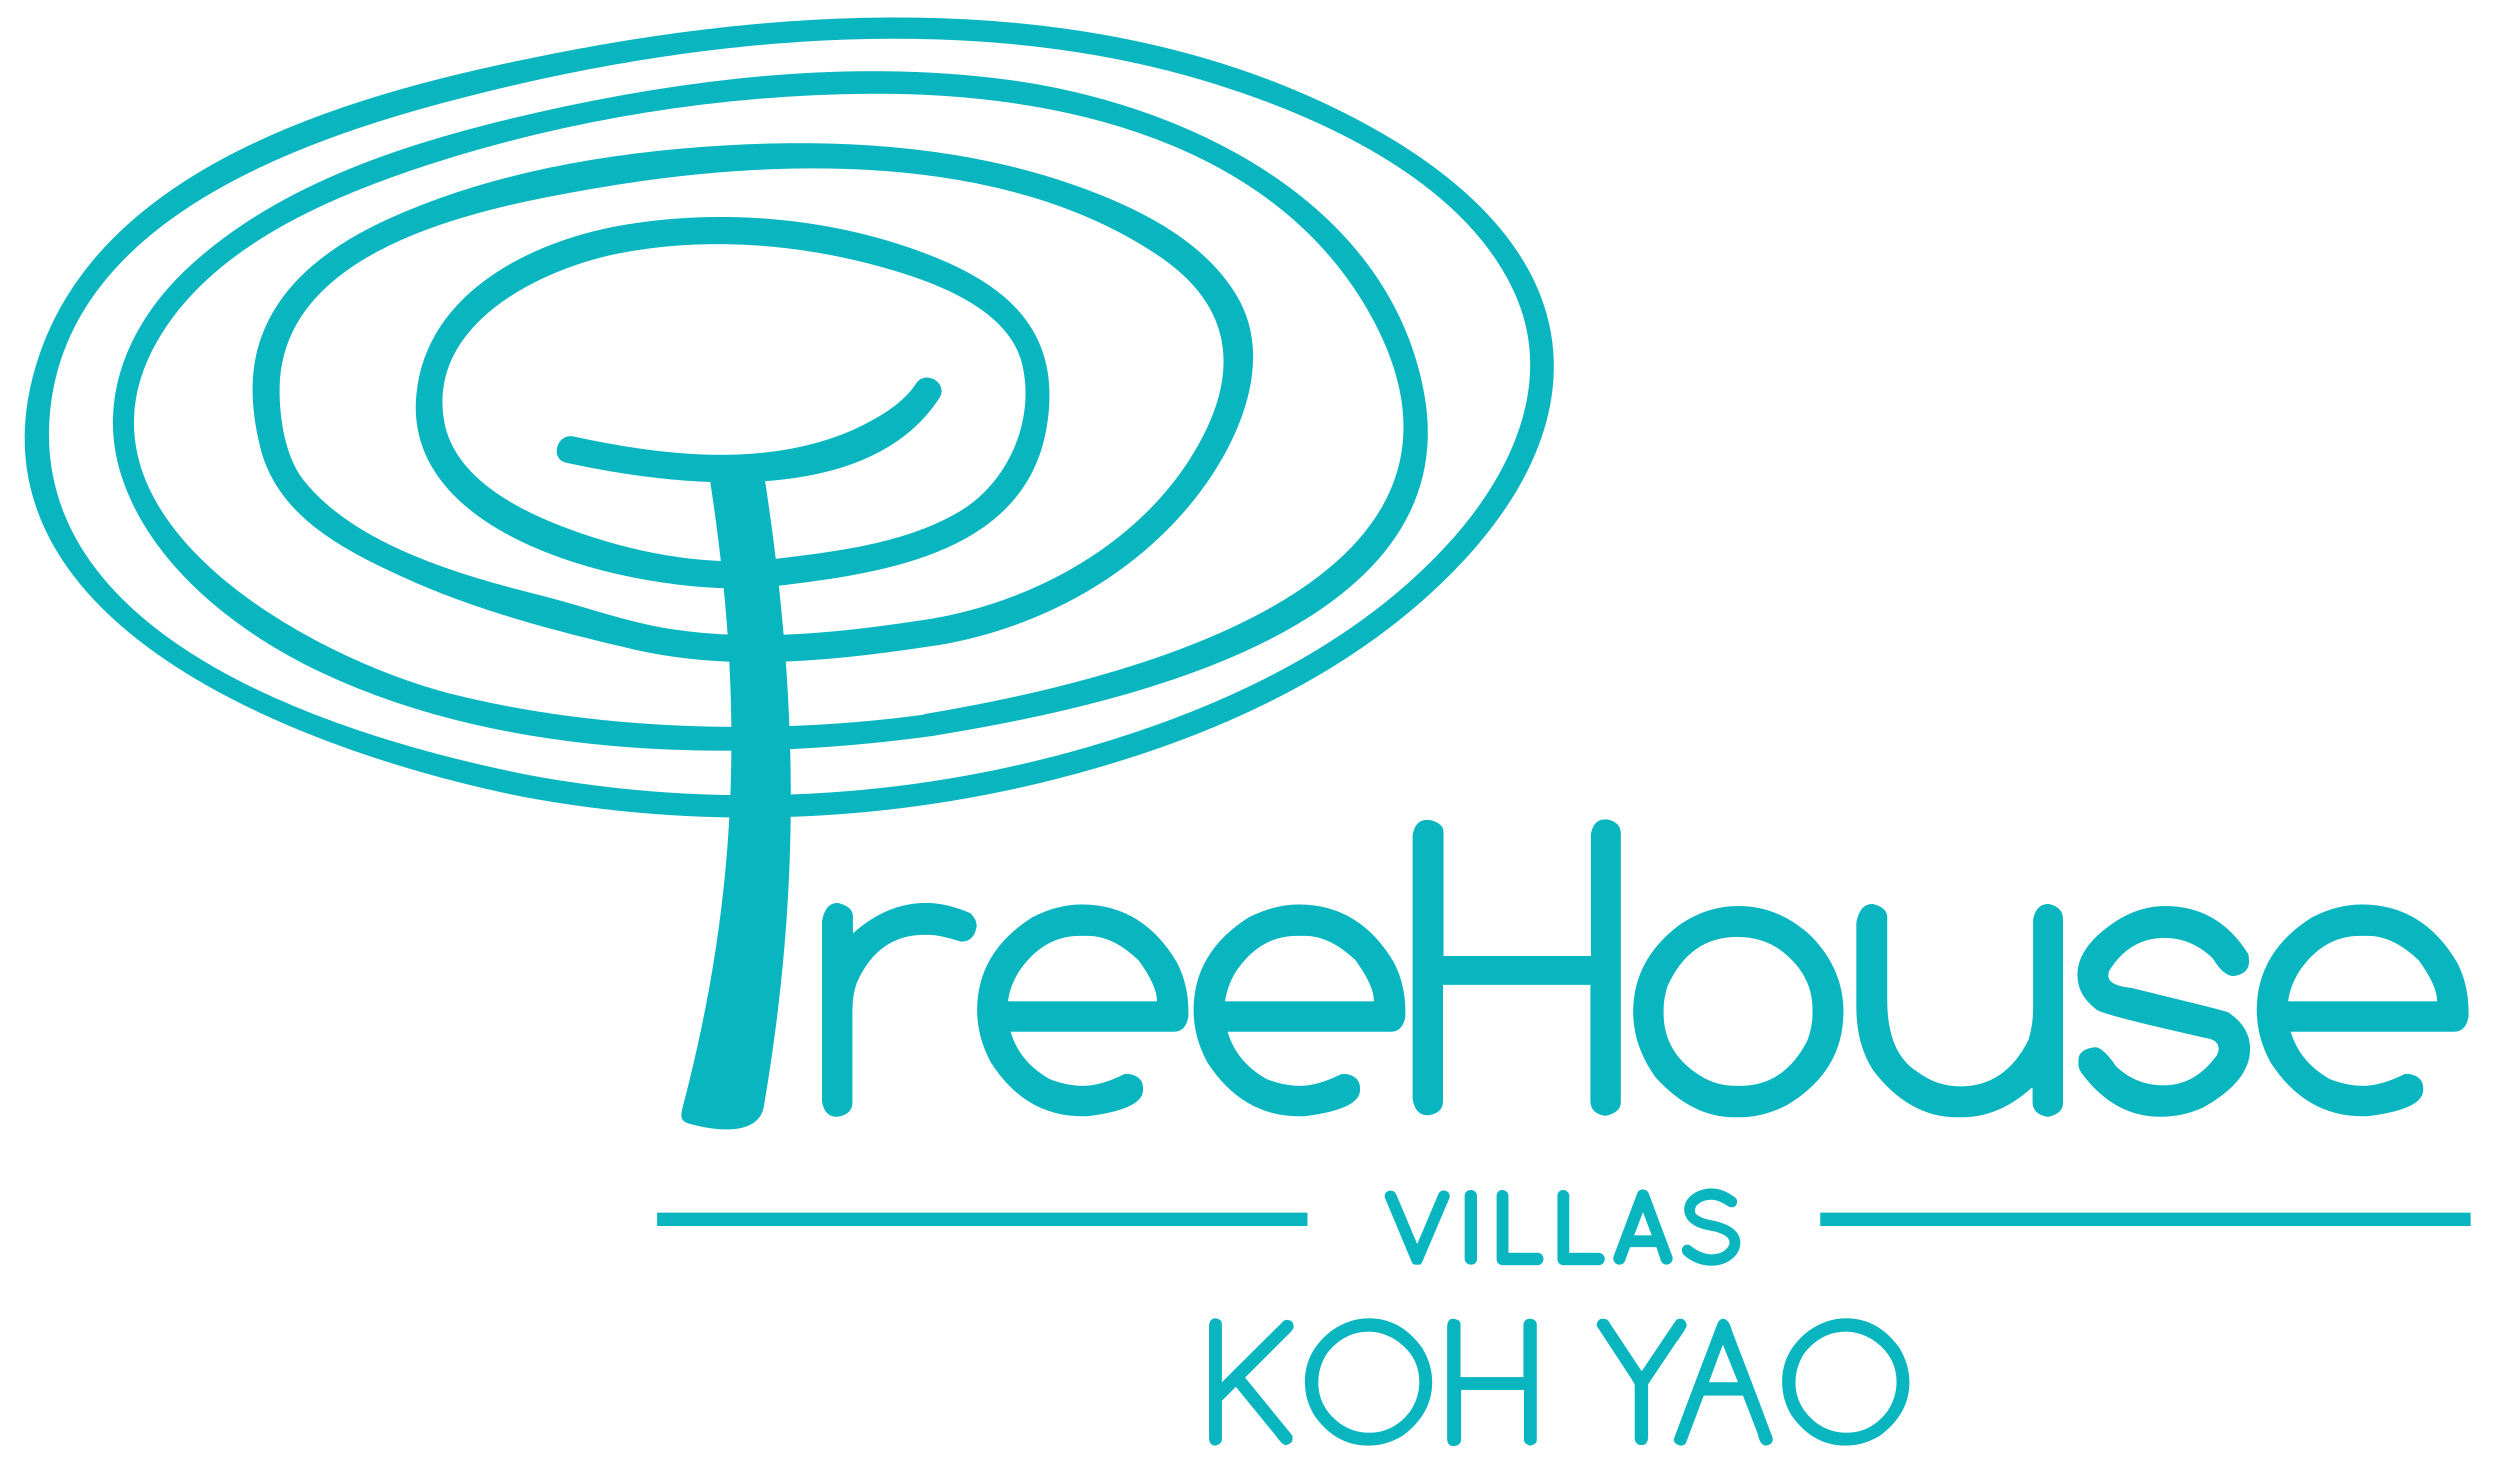 <svg xmlns="http://www.w3.org/2000/svg" xmlns:xlink="http://www.w3.org/1999/xlink" id="Layer_1" x="0px" y="0px" viewBox="0 0 485.1 286.5" style="enable-background:new 0 0 485.1 286.5;" xml:space="preserve">
<style type="text/css">
	.st0{fill:#09B6C0;}
</style>
<g id="XMLID_1_">
	<path id="XMLID_37_" class="st0" d="M162.6,175.2c1.9,0.5,2.9,1.3,2.9,2.6v3.3c4.4-3.9,9.1-5.9,14.2-5.9c2.7,0,5.6,0.7,8.6,2   c0.8,0.8,1.2,1.6,1.2,2.4v0.2c-0.3,1.9-1.3,2.9-2.9,2.9h-0.2c-2.8-0.9-4.8-1.3-6.2-1.3h-0.9c-5.9,0-10.3,3.1-13,9.2   c-0.6,1.6-0.9,3.5-0.9,5.6v17.8c0,1.5-1,2.4-2.9,2.7h-0.2c-1.5,0-2.5-1-2.8-3v-34.9C159.9,176.4,160.9,175.2,162.6,175.2"></path>
	<path class="st0" d="M209.9,175.5c7.9,0,14.1,3.8,18.5,11.3c1.5,2.9,2.2,6.1,2.2,9.6v0.8c-0.3,2-1.3,3-2.8,3h-31.7   c1.2,4,3.7,7,7.6,9.2c2.3,0.9,4.5,1.3,6.5,1.3c2.3,0,5-0.8,8-2.3h0.9c1.8,0.3,2.7,1.3,2.7,2.7v0.4c0,2.5-3.6,4.2-10.8,5.1h-1   c-7.4,0-13.3-3.5-17.7-10.4c-1.8-3.3-2.7-6.7-2.7-10.2c0-7.5,3.6-13.5,10.7-18C203.6,176.3,206.8,175.5,209.9,175.5 M195.6,194.3   h28.9c0-2.1-1.2-4.7-3.6-8c-3.3-3.1-6.5-4.7-9.8-4.7h-1.6c-4.8,0-8.8,2.4-11.9,7.1C196.5,190.6,195.8,192.4,195.6,194.3"></path>
	<path class="st0" d="M252,175.5c7.9,0,14.1,3.8,18.5,11.3c1.5,2.9,2.2,6.1,2.2,9.6v0.8c-0.3,2-1.3,3-2.8,3h-31.7   c1.2,4,3.7,7,7.6,9.2c2.3,0.9,4.5,1.3,6.5,1.3c2.3,0,5-0.8,8-2.3h0.9c1.8,0.3,2.7,1.3,2.7,2.7v0.4c0,2.5-3.6,4.2-10.8,5.1h-1   c-7.4,0-13.3-3.5-17.8-10.4c-1.8-3.3-2.7-6.7-2.7-10.2c0-7.5,3.6-13.5,10.7-18C245.7,176.3,249,175.5,252,175.5 M237.7,194.3h28.9   c0-2.1-1.2-4.7-3.6-8c-3.3-3.1-6.5-4.7-9.8-4.7h-1.6c-4.8,0-8.8,2.4-11.9,7.1C238.6,190.6,238,192.4,237.7,194.3"></path>
	<path id="XMLID_32_" class="st0" d="M276.8,159.1h0.6c1.8,0.4,2.7,1.2,2.7,2.4v24h28.6v-23.6c0.3-1.9,1.2-2.9,2.7-2.9h0.4   c1.8,0.3,2.7,1.3,2.7,2.7v52.2c0,1.3-1,2.2-2.9,2.6h-0.2c-1.9-0.3-2.8-1.3-2.8-2.9v-22.5h-28.6v22.6c0,1.5-0.9,2.4-2.8,2.7h-0.2   c-1.6,0-2.5-1-2.9-3.1v-51.2C274.4,160.2,275.3,159.1,276.8,159.1"></path>
	<path class="st0" d="M337.3,175.8c5.3,0,10.1,2,14.3,6c4.1,4.3,6.1,9.1,6.1,14.5c0,7.7-3.6,13.7-10.9,18.1   c-3.1,1.6-6.2,2.4-9.1,2.4h-1.2c-5.5,0-10.6-2.6-15.3-7.8c-2.9-4.1-4.3-8.3-4.3-12.7c0-6.6,2.9-12.2,8.8-16.7   C329.4,177,333.3,175.8,337.3,175.8 M322.8,195.8v0.7c0,5.5,2.6,9.7,7.9,12.7c1.9,1,3.9,1.5,6.1,1.5h0.9c5.6,0,10-2.9,13-8.8   c0.7-1.9,1-3.6,1-5.4v-0.7c0-4.5-2.1-8.4-6.3-11.5c-2.4-1.7-5.2-2.5-8.3-2.5c-6.2,0-10.7,3.2-13.6,9.7   C323.1,193,322.8,194.4,322.8,195.8"></path>
	<path id="XMLID_29_" class="st0" d="M363.4,175.4c1.9,0.5,2.8,1.3,2.8,2.6v16.1c0,6.9,2,11.5,5.9,13.9c2.5,1.9,5.3,2.8,8.3,2.8   c5.8,0,10.2-3,13.2-9c0.6-2,0.9-3.9,0.9-5.9v-17.5c0.4-2,1.4-3,3-3c1.9,0.4,2.8,1.4,2.8,2.9v35.8c0,1.3-1,2.2-2.8,2.6h-0.2   c-1.9-0.3-2.9-1.3-2.9-2.8v-2.8h-0.2c-4.2,3.8-8.7,5.7-13.5,5.7h-1c-6.2,0-11.7-3.1-16.3-9.2c-2.1-3.3-3.2-7.3-3.2-12.2v-16.4   C360.7,176.5,361.7,175.4,363.4,175.4"></path>
	<path id="XMLID_28_" class="st0" d="M420.1,175.8c6.9,0,12.3,3.1,16.2,9.4l0.1,1.2v0.2c0,1.6-1,2.5-3,2.8c-1.3,0-2.6-1.1-4-3.4   c-2.8-2.7-5.9-4-9.4-4c-4.6,0-8.2,2.2-10.8,6.5l-0.1,0.8c0,1.3,1.5,2.1,4.5,2.4c11.4,2.8,17.6,4.3,18.7,4.7   c2.9,1.9,4.3,4.3,4.3,7.1v0.1c0,4.1-3,7.9-9.1,11.3c-2.6,1.2-5.4,1.8-8.3,1.8c-6,0-11.1-2.8-15.3-8.5c-0.4-0.6-0.6-1.1-0.6-1.6   v-0.9c0-1.4,1.1-2.3,3.3-2.5c0.9,0,2.3,1.2,4,3.7c2.6,2.5,5.7,3.7,9.2,3.7c4.2,0,7.6-2,10.4-5.9l0.3-0.9v-0.2c0-1.3-0.9-2-2.6-2.2   c-13.3-3-20.3-4.8-21.1-5.5c-2.5-1.9-3.7-4.1-3.7-6.8c0-3.7,2.7-7.4,8.2-10.8C414.2,176.6,417.2,175.8,420.1,175.8"></path>
	<path class="st0" d="M458.3,175.5c7.9,0,14.1,3.8,18.5,11.3c1.5,2.9,2.2,6.1,2.2,9.6v0.8c-0.3,2-1.3,3-2.8,3h-31.7   c1.2,4,3.7,7,7.6,9.2c2.3,0.9,4.5,1.3,6.5,1.3c2.3,0,5-0.8,8-2.3h0.9c1.8,0.3,2.7,1.3,2.7,2.7v0.4c0,2.5-3.6,4.2-10.8,5.1h-1   c-7.4,0-13.3-3.5-17.8-10.4c-1.8-3.3-2.7-6.7-2.7-10.2c0-7.5,3.6-13.5,10.7-18C451.9,176.3,455.2,175.5,458.3,175.5 M444,194.3   h28.9c0-2.1-1.2-4.7-3.6-8c-3.3-3.1-6.5-4.7-9.8-4.7h-1.6c-4.8,0-8.8,2.4-11.9,7.1C444.9,190.6,444.2,192.4,444,194.3"></path>
	<path id="XMLID_25_" class="st0" d="M137.8,93.4c6.6,42.9,5.6,79.8-5.3,121.3c-0.6,2.2-0.4,3,1.8,3.5c7,1.8,13,1.3,13.9-3.4   c7.2-42.3,6.8-79.2,0-123.2c-0.3-2-6.8-1.8-10.3,0V93.4z"></path>
	<path id="XMLID_24_" class="st0" d="M148.2,114c21-2.5,50.6-5.6,54.9-31.1c3-18-6.8-27.2-22.7-33.4c-18.7-7.3-40.5-9.2-60.2-5.7   c-17.2,3.1-37.5,13-39.4,32.7C77.8,106.2,127.4,115.7,148.2,114c3.4-0.3,3.4-5.6,0-5.3c-12.5,1-25.6-1.6-37.4-5.9   c-9.6-3.5-22.6-9.8-24.6-21c-3.4-19,18.8-29.6,33.7-32.6c15.7-3.1,32.6-2.1,48.1,1.8c10.1,2.6,27.3,7.7,30.3,19.5   c2.7,11-2.7,23.2-12.2,28.8c-11,6.5-25.4,7.9-37.8,9.4C144.8,109.1,144.8,114.4,148.2,114"></path>
	<path id="XMLID_23_" class="st0" d="M182.6,125.1c19.4-3.4,38-13.5,50.1-29.4c7.8-10.3,14.6-25.8,7.4-38.1   c-6.5-11.2-20-17.6-31.7-21.7c-20.2-7.1-42.2-8.8-63.5-7.9c-22.6,1-46.4,4.5-67.3,13.5C67,46,56,52.8,51.3,63.9   c-3.1,7.2-2.7,15-0.9,22.5c3.1,13.4,15.6,20,27.4,25.4c14,6.5,30,10.7,45.1,14.2C142.5,130.5,162.9,128.1,182.6,125.1   c3.3-0.5,1.9-5.6-1.4-5.1c-16.8,2.6-34.4,4.7-51.4,2c-8.7-1.4-16.9-4.5-25.4-6.6C89.6,111.7,69,105.8,59,93.3   c-3.9-4.8-5-13.3-4.7-19.3c1.6-26.7,40.7-33.9,60.9-37.4c34.5-6,79.3-7.5,109.7,13.1c13,8.8,15.9,20.5,8.6,34.8   c-10,19.6-31.3,31.8-52.4,35.5C177.8,120.6,179.3,125.7,182.6,125.1"></path>
	<path id="XMLID_22_" class="st0" d="M181,142.8c32.1-5.3,104.2-19.3,95.3-66.7c-7-37.6-47.2-56.3-81.3-60.7   c-30.2-3.9-61.5-0.2-91.1,6.5c-23.6,5.4-49.6,13.3-67.7,30.3c-10.6,10-17.1,23.9-13.1,38.6c4.8,17.2,20.8,30.3,36,38.1   C95.1,147.2,141.7,148.2,181,142.8c2.8-0.4,1.6-4.6-1.2-4.2c-29,4-63,3.4-92.4-4C60.3,127.7,9.3,100,31.4,64.7   C42.3,47.3,64.4,38.1,83,32c27.4-8.9,56.9-13.6,85.7-13.8c36.3-0.3,78.9,9,97.6,43.6c28.4,52.6-50.8,70.7-86.6,76.7   C177.1,139,178.2,143.2,181,142.8"></path>
	<path id="XMLID_21_" class="st0" d="M100.9,154.5c34.3,6.5,69.7,5.3,103.5-3.2c26.1-6.6,52.6-17.5,72.8-35.8   c12.6-11.4,24.6-27.2,24.3-45.1c-0.4-21.4-18.6-36.5-35.9-46C217.9-1.8,158.8,0.2,106.9,10.5c-35.5,7-87.6,20.3-99.8,60   C-9.1,122.8,63.8,147,100.9,154.5c2.8,0.6,3.9-3.7,1.2-4.2c-33.3-6.7-96.6-25-92.4-70.3c3.6-38.5,51.5-53.9,82.7-61.7   c45.2-11.4,97.9-16.2,143-2.1c21.6,6.7,50,19.6,59.1,42.1c6.7,16.6-1.5,33.7-12.6,46.2c-18.3,20.6-44.6,32.8-70.6,40.4   c-35.4,10.3-73.1,12.2-109.2,5.4C99.3,149.7,98.1,154,100.9,154.5"></path>
	<path id="XMLID_20_" class="st0" d="M177.7,74.5c-2.7,4.2-8.6,7.4-13.3,9.4c-16.7,6.8-36,4.5-53.1,0.8c-3.3-0.7-4.7,4.4-1.4,5.1   c20.6,4.5,58.3,9.2,72.4-12.6C184.1,74.3,179.5,71.6,177.7,74.5"></path>
	<path id="XMLID_19_" class="st0" d="M274.2,245.3c0,0-0.1-0.1-0.1-0.1c0,0,0,0,0-0.1c0,0-0.1-0.1-0.1-0.1c0,0,0,0,0,0   c0,0-0.1-0.1-0.1-0.2l-5.1-12.2c-0.3-0.6,0-1.3,0.6-1.5c0.6-0.2,1.2,0,1.5,0.6l4.1,9.7l4.1-9.7c0.3-0.6,0.9-0.9,1.5-0.6   c0.6,0.2,0.9,0.9,0.6,1.5l-5.2,12.2c0,0,0,0.1-0.1,0.2c0,0,0,0,0,0c0,0-0.1,0.1-0.1,0.1c0,0,0,0,0,0.1c0,0-0.1,0.1-0.1,0.1l0,0   c0,0-0.1,0.1-0.2,0.1c0,0,0,0,0,0c-0.1,0-0.1,0-0.2,0h0c-0.1,0-0.1,0-0.2,0c-0.1,0-0.1,0-0.2,0h0c0,0-0.1,0-0.2,0c0,0,0,0,0,0h0   C274.4,245.4,274.3,245.3,274.2,245.3L274.2,245.3z"></path>
	<path id="XMLID_18_" class="st0" d="M284.2,232c0-0.6,0.5-1.1,1.2-1.1c0.6,0,1.2,0.5,1.2,1.1v12.3c0,0.7-0.5,1.1-1.2,1.1   c-0.6,0-1.2-0.5-1.2-1.1V232z"></path>
	<path id="XMLID_17_" class="st0" d="M290.4,244.3V232c0-0.6,0.5-1.1,1.1-1.1s1.2,0.5,1.2,1.1v11.1h5.7c0.6,0,1.1,0.5,1.1,1.2   c0,0.6-0.5,1.2-1.1,1.2h-6.8h0h0C290.9,245.5,290.4,245,290.4,244.3"></path>
	<path id="XMLID_16_" class="st0" d="M302.2,244.3V232c0-0.6,0.5-1.1,1.1-1.1c0.6,0,1.2,0.5,1.2,1.1v11.1h5.7c0.6,0,1.2,0.5,1.2,1.2   c0,0.6-0.5,1.2-1.2,1.2h-6.8h0h0C302.7,245.5,302.2,245,302.2,244.3"></path>
	<path class="st0" d="M321.4,242h-5.1l-1,2.7c-0.2,0.5-0.6,0.7-1.1,0.7c-0.1,0-0.3,0-0.4-0.1c-0.6-0.2-0.9-0.9-0.7-1.5l4.6-12.3   c0.2-0.5,0.7-0.7,1.1-0.7c0.5,0,0.9,0.3,1.1,0.7l4.6,12.3c0.2,0.6-0.1,1.3-0.7,1.5c-0.1,0-0.3,0.1-0.4,0.1c-0.5,0-0.9-0.3-1.1-0.7   L321.4,242z M320.5,239.7l-1.7-4.5l-1.7,4.5H320.5z"></path>
	<path id="XMLID_13_" class="st0" d="M326.6,241.9c0.4-0.5,1.1-0.5,1.5-0.1c0.9,0.7,2.5,1.6,4,1.6c1,0,2-0.3,2.6-0.8   c0.6-0.5,0.9-1,0.9-1.5c0-0.3-0.1-0.5-0.2-0.7c-0.1-0.2-0.3-0.4-0.6-0.6c-0.6-0.4-1.6-0.8-2.9-1h0c-1-0.2-1.9-0.4-2.7-0.8   c-0.8-0.4-1.5-0.9-1.9-1.6c-0.3-0.5-0.5-1.1-0.5-1.7c0-1.3,0.7-2.3,1.7-3c1-0.7,2.3-1.1,3.6-1.1c2,0,3.5,1,4.5,1.7   c0.5,0.3,0.6,1,0.3,1.5c-0.3,0.5-1,0.6-1.5,0.3c-1.1-0.7-2.1-1.3-3.4-1.3c-0.9,0-1.8,0.3-2.3,0.7c-0.6,0.4-0.8,0.9-0.8,1.3   c0,0.3,0,0.4,0.1,0.6c0.1,0.2,0.3,0.4,0.6,0.5c0.5,0.4,1.5,0.7,2.6,0.9h0c1.1,0.2,2,0.5,2.9,0.9c0.9,0.4,1.6,1,2.1,1.7   c0.3,0.5,0.5,1.1,0.5,1.8c0,1.3-0.8,2.5-1.8,3.2c-1,0.8-2.4,1.2-3.9,1.2c-2.3,0-4.2-1.1-5.3-2.1C326.3,243,326.2,242.3,326.6,241.9   "></path>
	<path id="XMLID_12_" class="st0" d="M235.8,255.8L235.8,255.8c0.9,0.1,1.3,0.5,1.3,1.2v11.2c8-8,12.1-12,12.1-12l0.5-0.1h0.1   c0.8,0.1,1.2,0.5,1.2,1.2v0.2c0,0.4-0.5,1-1.4,1.8l-8,8l9.2,11.3l0,0.4v0.2c0,0.6-0.4,1-1.2,1.2h-0.1c-0.5,0-1.2-0.7-2.1-2   l-7.6-9.3l-2.7,2.7v7.5c0,0.6-0.4,1-1.2,1.2h-0.1c-0.7,0-1.1-0.4-1.2-1.3v-22C234.7,256.3,235.1,255.8,235.8,255.8"></path>
	<path class="st0" d="M265.6,255.8c4.2,0,7.6,1.9,10.4,5.8c1.3,2.2,1.9,4.4,1.9,6.6c0,4.1-1.9,7.5-5.6,10.3c-2.1,1.3-4.3,2-6.6,2   h-0.3c-4.2,0-7.7-2-10.4-5.9c-1.2-2-1.8-4.1-1.8-6.5c0-3.9,1.7-7.2,5.2-9.9C260.7,256.6,263.1,255.8,265.6,255.8 M255.8,268.3   c0,3.1,1.4,5.8,4.2,7.9c1.7,1.2,3.6,1.8,5.5,1.8h0.3c3.1,0,5.7-1.4,7.8-4.1c1.2-1.8,1.8-3.7,1.8-5.7c0-3.5-1.6-6.3-4.9-8.4   c-1.6-0.9-3.2-1.4-4.9-1.4c-3.2,0-5.9,1.4-8.1,4.2C256.4,264.3,255.8,266.2,255.8,268.3"></path>
	<path id="XMLID_9_" class="st0" d="M281.9,255.9h0.3c0.8,0.2,1.2,0.5,1.2,1v10.3h12.2v-10.1c0.1-0.8,0.5-1.2,1.2-1.2h0.2   c0.8,0.1,1.2,0.5,1.2,1.2v22.3c0,0.6-0.4,0.9-1.2,1.1h-0.1c-0.8-0.2-1.2-0.6-1.2-1.2v-9.6h-12.2v9.7c0,0.6-0.4,1-1.2,1.2H282   c-0.7,0-1.1-0.4-1.2-1.3v-21.9C280.9,256.3,281.2,255.9,281.9,255.9"></path>
	<path id="XMLID_8_" class="st0" d="M310.9,255.9h0.3c0.6,0,1,0.4,1.4,1.2l5.9,8.9h0.1c4.3-6.4,6.5-9.7,6.6-9.8   c0.2-0.2,0.4-0.3,0.6-0.3h0.4c0.5,0,0.9,0.4,1.1,1.2c0,0.4-0.7,1.6-2.2,3.6l-5.3,7.9V279c-0.1,0.9-0.5,1.4-1.1,1.4h-0.3   c-0.6,0-1-0.4-1.2-1v-10.7c0-0.2-0.9-1.6-2.7-4.3l-4.6-7l-0.1-0.4C310,256.3,310.3,255.9,310.9,255.9"></path>
	<path class="st0" d="M334.3,255.9c0.8,0,1.4,0.8,1.8,2.4c5.2,13.5,7.8,20.5,7.9,20.8v0.2c0,0.6-0.4,1-1.2,1.2h-0.1   c-0.8,0-1.3-0.7-1.6-2.2l-2.9-7.5h-7.6l-3.5,9.3c-0.3,0.3-0.6,0.4-0.9,0.4H326c-0.8-0.2-1.2-0.6-1.2-1.2v-0.1l2.2-5.9   c3.8-10,5.9-15.5,6.3-16.6C333.6,256.2,333.9,255.9,334.3,255.9 M334.3,260.9l-2.7,7.3h5.6v-0.1L334.3,260.9L334.3,260.9z"></path>
	<path class="st0" d="M358.2,255.8c4.2,0,7.6,1.9,10.4,5.8c1.3,2.2,1.9,4.4,1.9,6.6c0,4.1-1.9,7.5-5.6,10.3c-2.1,1.3-4.3,2-6.6,2   H358c-4.2,0-7.7-2-10.4-5.9c-1.2-2-1.8-4.1-1.8-6.5c0-3.9,1.7-7.2,5.2-9.9C353.3,256.6,355.7,255.8,358.2,255.8 M348.4,268.3   c0,3.1,1.4,5.8,4.2,7.9c1.7,1.2,3.6,1.8,5.5,1.8h0.3c3.1,0,5.7-1.4,7.8-4.1c1.2-1.8,1.8-3.7,1.8-5.7c0-3.5-1.6-6.3-4.9-8.4   c-1.6-0.9-3.2-1.4-4.9-1.4c-3.2,0-5.9,1.4-8.1,4.2C349,264.3,348.4,266.2,348.4,268.3"></path>
	<rect id="XMLID_3_" x="127.5" y="235.3" class="st0" width="126.2" height="2.6"></rect>
	<rect id="XMLID_2_" x="353.2" y="235.3" class="st0" width="126.2" height="2.6"></rect>
</g>
</svg>